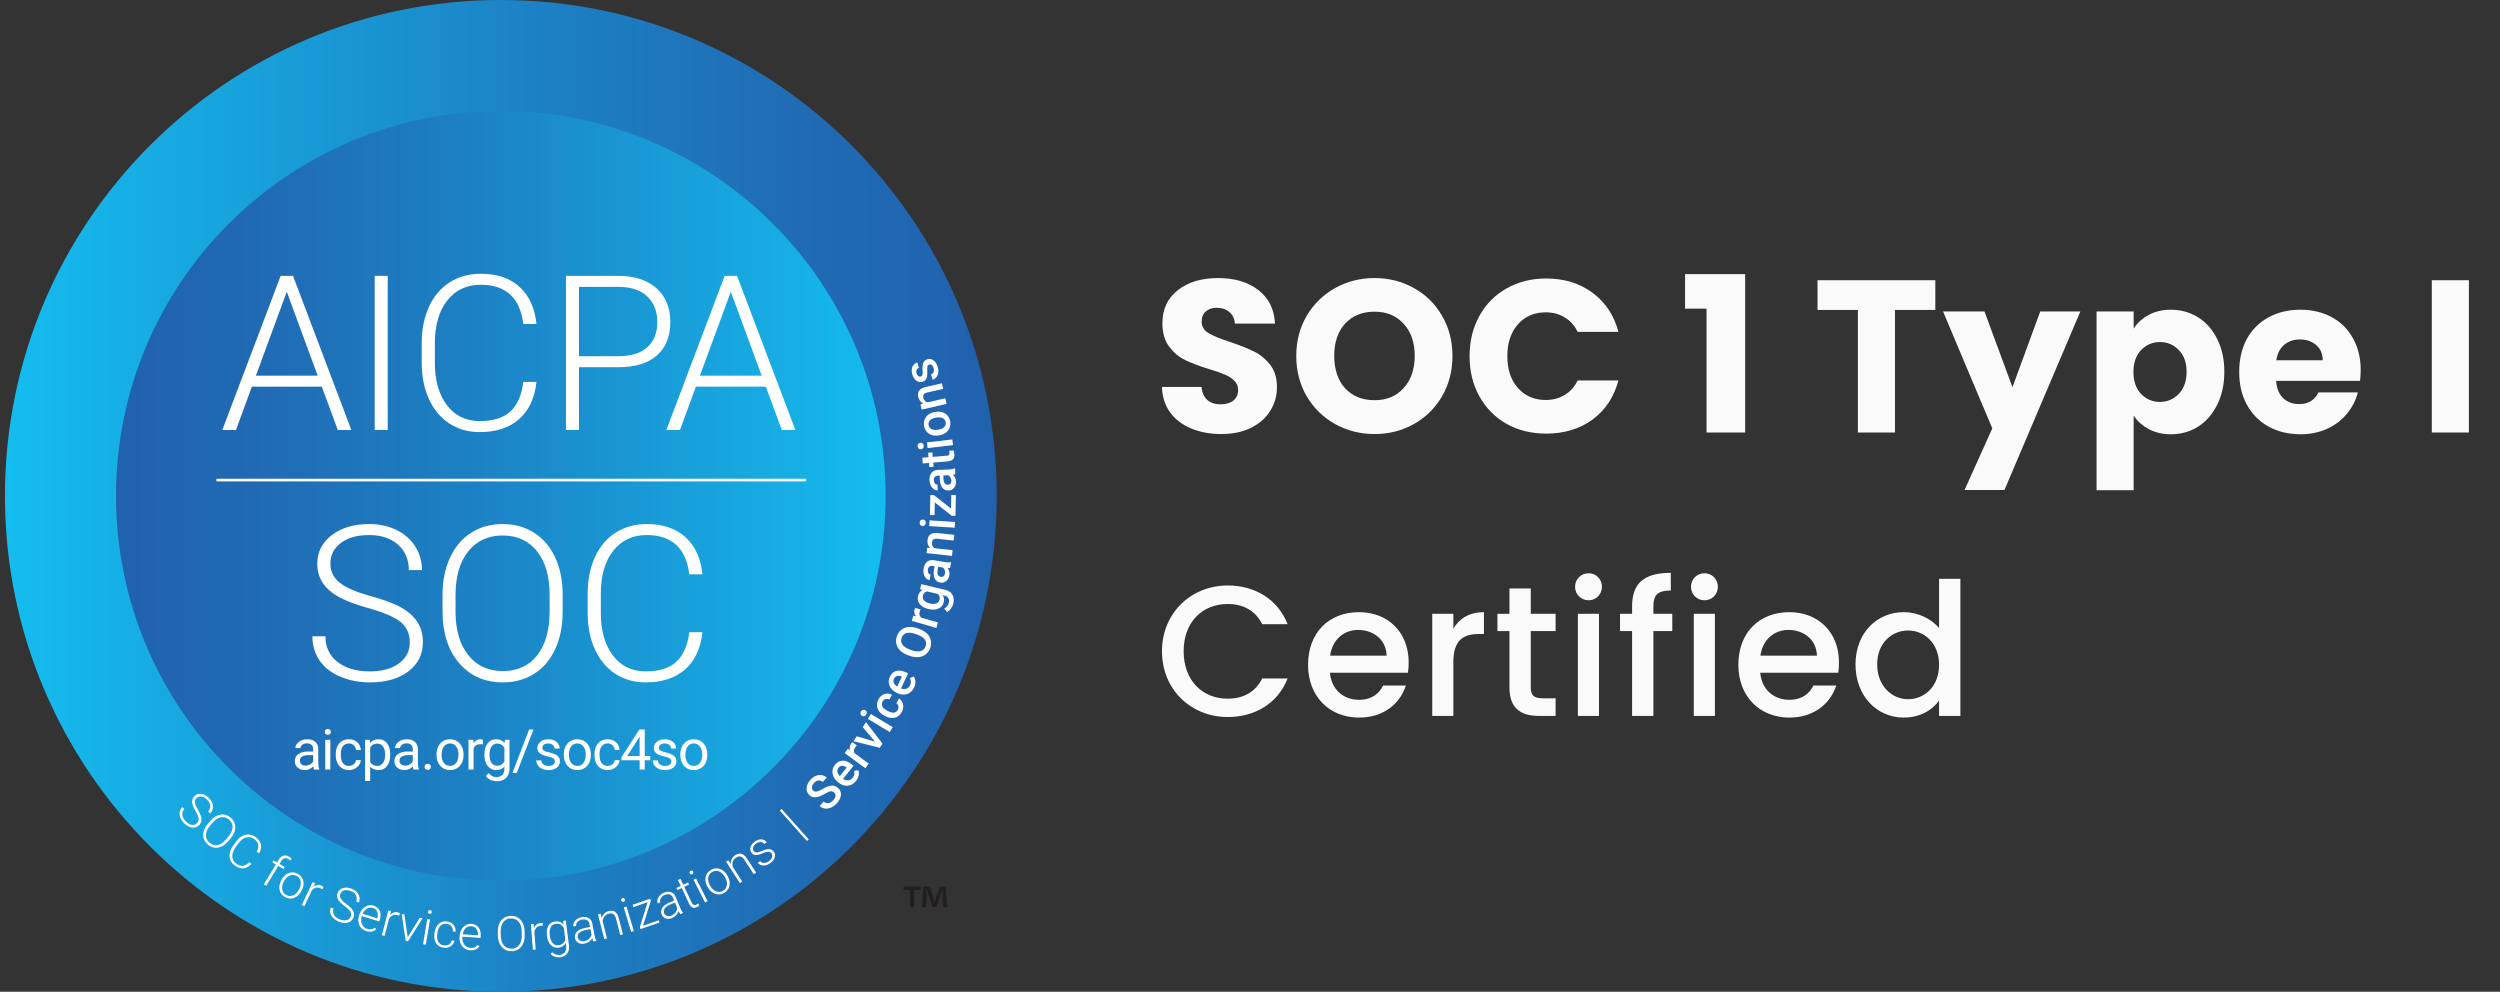 <svg width="242" height="96" viewBox="0 0 242 96" fill="none" xmlns="http://www.w3.org/2000/svg">
<rect x="0" y="0" width="242" height="96" fill="#333333" stroke="none"/>
<path d="M48.478 96C74.988 96 96.478 74.51 96.478 48C96.478 21.49 74.988 0 48.478 0C21.969 0 0.479 21.49 0.479 48C0.479 74.51 21.969 96 48.478 96Z" fill="url(#paint0_linear_347_4672)"/>
<path d="M48.479 85.248C69.051 85.248 85.727 68.572 85.727 48C85.727 27.428 69.051 10.752 48.479 10.752C27.908 10.752 11.231 27.428 11.231 48C11.231 68.572 27.908 85.248 48.479 85.248Z" fill="url(#paint1_linear_347_4672)"/>
<path d="M19.065 79.685C19.193 79.552 19.248 79.402 19.23 79.235C19.212 79.068 19.113 78.83 18.933 78.52C18.752 78.211 18.645 77.96 18.611 77.768C18.561 77.495 18.628 77.264 18.81 77.076C18.987 76.893 19.206 76.817 19.468 76.849C19.729 76.88 19.977 77.009 20.211 77.236C20.37 77.39 20.483 77.558 20.548 77.741C20.614 77.924 20.629 78.103 20.592 78.28C20.555 78.456 20.471 78.612 20.34 78.746L20.137 78.549C20.295 78.385 20.367 78.2 20.352 77.992C20.336 77.785 20.234 77.59 20.046 77.407C19.863 77.23 19.678 77.13 19.49 77.106C19.303 77.083 19.145 77.137 19.018 77.269C18.9 77.391 18.853 77.537 18.876 77.708C18.899 77.879 18.989 78.098 19.147 78.365C19.305 78.631 19.408 78.85 19.458 79.02C19.507 79.19 19.518 79.346 19.489 79.487C19.46 79.629 19.387 79.76 19.272 79.879C19.089 80.067 18.868 80.145 18.607 80.113C18.346 80.081 18.093 79.946 17.846 79.707C17.677 79.544 17.552 79.364 17.47 79.168C17.387 78.971 17.362 78.783 17.394 78.604C17.427 78.425 17.511 78.266 17.646 78.126L17.848 78.322C17.685 78.49 17.619 78.684 17.651 78.904C17.682 79.123 17.802 79.334 18.012 79.537C18.198 79.717 18.387 79.821 18.579 79.848C18.771 79.875 18.933 79.821 19.065 79.685Z" fill="white"/>
<path d="M22.099 81.424C21.901 81.659 21.688 81.831 21.457 81.94C21.227 82.049 20.997 82.088 20.766 82.057C20.535 82.026 20.321 81.928 20.123 81.762C19.826 81.512 19.675 81.203 19.671 80.837C19.667 80.469 19.817 80.105 20.121 79.743L20.342 79.481C20.537 79.249 20.751 79.078 20.984 78.968C21.216 78.858 21.449 78.818 21.68 78.848C21.912 78.879 22.125 78.976 22.321 79.141C22.517 79.306 22.651 79.499 22.721 79.719C22.791 79.94 22.795 80.171 22.732 80.412C22.668 80.653 22.542 80.889 22.355 81.12L22.099 81.424ZM22.116 80.967C22.374 80.66 22.506 80.361 22.514 80.07C22.521 79.78 22.404 79.533 22.162 79.33C21.926 79.131 21.663 79.059 21.376 79.116C21.089 79.172 20.814 79.356 20.551 79.669L20.327 79.935C20.073 80.237 19.942 80.536 19.933 80.83C19.925 81.124 20.041 81.373 20.281 81.575C20.525 81.78 20.788 81.853 21.071 81.793C21.355 81.733 21.627 81.548 21.889 81.236L22.116 80.967Z" fill="white"/>
<path d="M24.348 83.622C24.112 83.884 23.853 84.028 23.572 84.055C23.291 84.081 23.007 83.99 22.72 83.783C22.52 83.639 22.379 83.461 22.297 83.25C22.216 83.039 22.199 82.811 22.248 82.567C22.296 82.322 22.405 82.082 22.574 81.845L22.827 81.495C23.001 81.255 23.196 81.073 23.414 80.948C23.632 80.823 23.856 80.768 24.086 80.781C24.317 80.794 24.534 80.874 24.739 81.022C25.029 81.231 25.201 81.474 25.256 81.751C25.311 82.027 25.252 82.313 25.08 82.608L24.851 82.442C25.125 81.943 25.041 81.534 24.6 81.215C24.355 81.039 24.095 80.989 23.817 81.067C23.54 81.146 23.284 81.346 23.051 81.669L22.813 81.999C22.588 82.311 22.479 82.61 22.486 82.898C22.494 83.186 22.618 83.417 22.859 83.591C23.098 83.763 23.319 83.836 23.523 83.809C23.726 83.782 23.925 83.664 24.118 83.456L24.348 83.622Z" fill="white"/>
<path d="M25.537 85.602L26.701 83.677L26.351 83.465L26.467 83.273L26.817 83.485L26.972 83.229C27.103 83.012 27.259 82.879 27.439 82.83C27.619 82.78 27.808 82.815 28.005 82.934C28.094 82.988 28.17 83.049 28.234 83.118L28.099 83.301C28.043 83.246 27.977 83.195 27.9 83.148C27.77 83.07 27.646 83.05 27.525 83.087C27.405 83.124 27.3 83.216 27.211 83.364L27.052 83.627L27.557 83.932L27.441 84.124L26.936 83.819L25.772 85.744L25.537 85.602Z" fill="white"/>
<path d="M27.257 85.155C27.369 84.946 27.512 84.779 27.683 84.655C27.855 84.531 28.04 84.462 28.238 84.449C28.437 84.436 28.63 84.48 28.818 84.581C29.108 84.737 29.288 84.965 29.358 85.265C29.429 85.565 29.373 85.883 29.193 86.219L29.166 86.269C29.052 86.48 28.909 86.647 28.738 86.772C28.566 86.897 28.381 86.965 28.185 86.977C27.988 86.989 27.795 86.944 27.605 86.841C27.317 86.686 27.137 86.458 27.066 86.158C26.995 85.857 27.05 85.539 27.231 85.204L27.257 85.155ZM27.463 85.352C27.322 85.612 27.275 85.862 27.32 86.102C27.364 86.342 27.496 86.52 27.715 86.638C27.932 86.755 28.154 86.767 28.378 86.672C28.603 86.578 28.789 86.394 28.937 86.12L28.962 86.074C29.052 85.907 29.103 85.738 29.115 85.567C29.128 85.395 29.099 85.242 29.029 85.106C28.958 84.97 28.851 84.863 28.707 84.786C28.493 84.67 28.272 84.66 28.046 84.756C27.82 84.851 27.633 85.035 27.486 85.307L27.463 85.352Z" fill="white"/>
<path d="M31.203 86.081C31.155 86.046 31.101 86.015 31.042 85.987C30.888 85.914 30.737 85.895 30.589 85.93C30.442 85.966 30.306 86.054 30.183 86.197L29.454 87.731L29.208 87.614L30.27 85.379L30.512 85.494L30.347 85.852C30.604 85.649 30.876 85.617 31.165 85.754C31.234 85.787 31.284 85.822 31.316 85.859L31.203 86.081Z" fill="white"/>
<path d="M33.942 88.728C34.008 88.555 33.999 88.396 33.916 88.249C33.834 88.103 33.648 87.923 33.361 87.71C33.074 87.496 32.876 87.308 32.769 87.145C32.615 86.913 32.586 86.675 32.679 86.43C32.77 86.192 32.941 86.036 33.194 85.962C33.447 85.888 33.725 85.909 34.03 86.025C34.237 86.104 34.406 86.215 34.539 86.356C34.672 86.498 34.756 86.658 34.791 86.834C34.826 87.011 34.811 87.187 34.744 87.362L34.479 87.261C34.56 87.048 34.553 86.85 34.457 86.665C34.361 86.48 34.19 86.341 33.945 86.248C33.708 86.157 33.498 86.138 33.316 86.19C33.135 86.243 33.011 86.355 32.946 86.526C32.886 86.684 32.9 86.838 32.989 86.986C33.077 87.134 33.246 87.299 33.497 87.482C33.747 87.665 33.928 87.825 34.041 87.961C34.153 88.098 34.224 88.237 34.253 88.379C34.282 88.52 34.268 88.669 34.208 88.824C34.115 89.069 33.942 89.228 33.69 89.302C33.438 89.375 33.151 89.351 32.831 89.229C32.611 89.145 32.425 89.029 32.272 88.881C32.119 88.733 32.022 88.57 31.981 88.393C31.94 88.216 31.954 88.037 32.024 87.854L32.286 87.954C32.203 88.174 32.219 88.378 32.334 88.567C32.45 88.756 32.643 88.903 32.915 89.007C33.157 89.099 33.372 89.12 33.56 89.069C33.747 89.018 33.874 88.904 33.942 88.728Z" fill="white"/>
<path d="M35.452 90.131C35.251 90.068 35.085 89.962 34.953 89.813C34.822 89.663 34.739 89.486 34.703 89.281C34.668 89.076 34.685 88.864 34.753 88.644L34.783 88.55C34.853 88.323 34.961 88.133 35.106 87.978C35.25 87.823 35.417 87.719 35.607 87.664C35.797 87.609 35.983 87.609 36.167 87.667C36.453 87.756 36.65 87.925 36.757 88.173C36.864 88.421 36.865 88.714 36.76 89.053L36.714 89.2L35.029 88.675L35.013 88.725C34.93 88.993 34.937 89.24 35.035 89.466C35.133 89.692 35.298 89.841 35.531 89.914C35.671 89.957 35.802 89.97 35.925 89.953C36.048 89.935 36.17 89.884 36.293 89.799L36.418 89.974C36.139 90.192 35.817 90.245 35.452 90.131ZM36.097 87.889C35.901 87.828 35.713 87.849 35.533 87.951C35.354 88.053 35.212 88.221 35.107 88.455L36.524 88.896L36.532 88.868C36.596 88.638 36.589 88.434 36.511 88.253C36.433 88.072 36.295 87.951 36.097 87.889Z" fill="white"/>
<path d="M38.635 88.641C38.582 88.616 38.524 88.596 38.46 88.579C38.295 88.536 38.143 88.546 38.005 88.609C37.867 88.671 37.75 88.784 37.656 88.947L37.229 90.591L36.966 90.523L37.587 88.128L37.846 88.195L37.752 88.577C37.966 88.33 38.227 88.247 38.537 88.328C38.611 88.347 38.667 88.371 38.705 88.402L38.635 88.641Z" fill="white"/>
<path d="M39.461 90.732L40.628 88.835L40.904 88.892L39.491 91.124L39.274 91.078L38.874 88.466L39.149 88.524L39.461 90.732Z" fill="white"/>
<path d="M41.218 91.446L40.947 91.4L41.36 88.961L41.63 89.006L41.218 91.446ZM41.432 88.248C41.44 88.197 41.464 88.157 41.503 88.128C41.542 88.098 41.59 88.088 41.647 88.098C41.704 88.108 41.747 88.133 41.775 88.174C41.803 88.214 41.812 88.26 41.804 88.311C41.795 88.362 41.771 88.401 41.731 88.43C41.692 88.459 41.643 88.468 41.586 88.459C41.529 88.449 41.487 88.424 41.46 88.384C41.432 88.344 41.423 88.299 41.432 88.248Z" fill="white"/>
<path d="M42.974 91.514C43.163 91.538 43.328 91.505 43.469 91.415C43.611 91.324 43.697 91.195 43.729 91.027L43.99 91.06C43.964 91.209 43.899 91.339 43.798 91.451C43.696 91.564 43.569 91.646 43.417 91.697C43.266 91.749 43.108 91.764 42.945 91.743C42.623 91.703 42.382 91.558 42.222 91.311C42.062 91.063 42.006 90.75 42.054 90.372L42.064 90.29C42.095 90.048 42.164 89.84 42.272 89.665C42.381 89.489 42.52 89.361 42.691 89.28C42.862 89.198 43.053 89.171 43.265 89.198C43.534 89.232 43.746 89.34 43.9 89.523C44.055 89.705 44.121 89.928 44.1 90.191L43.839 90.158C43.852 89.965 43.802 89.801 43.691 89.667C43.579 89.533 43.428 89.454 43.236 89.429C42.991 89.398 42.789 89.463 42.632 89.622C42.474 89.782 42.375 90.022 42.334 90.341L42.324 90.42C42.285 90.733 42.321 90.986 42.434 91.179C42.547 91.371 42.727 91.483 42.974 91.514Z" fill="white"/>
<path d="M45.508 91.988C45.298 91.974 45.112 91.909 44.95 91.794C44.787 91.679 44.665 91.526 44.584 91.335C44.502 91.143 44.469 90.933 44.485 90.703L44.492 90.605C44.508 90.368 44.569 90.157 44.674 89.974C44.779 89.79 44.918 89.649 45.09 89.552C45.261 89.454 45.443 89.412 45.635 89.425C45.934 89.446 46.165 89.565 46.326 89.781C46.488 89.998 46.556 90.284 46.532 90.638L46.521 90.791L44.76 90.669L44.757 90.722C44.737 91.002 44.802 91.24 44.949 91.438C45.097 91.635 45.292 91.742 45.535 91.759C45.681 91.769 45.812 91.751 45.928 91.706C46.043 91.66 46.151 91.582 46.25 91.471L46.412 91.613C46.191 91.889 45.89 92.015 45.508 91.988ZM45.618 89.658C45.413 89.644 45.235 89.707 45.084 89.848C44.933 89.989 44.833 90.186 44.786 90.437L46.266 90.54L46.268 90.51C46.277 90.272 46.222 90.074 46.105 89.916C45.987 89.758 45.825 89.673 45.618 89.658Z" fill="white"/>
<path d="M50.788 90.516C50.795 90.822 50.748 91.092 50.648 91.326C50.548 91.56 50.401 91.742 50.207 91.872C50.013 92.001 49.787 92.069 49.53 92.075C49.141 92.084 48.824 91.952 48.578 91.68C48.333 91.407 48.204 91.035 48.193 90.562L48.185 90.219C48.178 89.916 48.226 89.646 48.328 89.41C48.43 89.174 48.577 88.99 48.771 88.86C48.965 88.73 49.19 88.661 49.446 88.655C49.702 88.649 49.929 88.706 50.128 88.825C50.326 88.944 50.482 89.115 50.594 89.338C50.706 89.561 50.767 89.821 50.779 90.118L50.788 90.516ZM50.498 90.161C50.489 89.76 50.391 89.448 50.204 89.225C50.018 89.003 49.767 88.895 49.451 88.902C49.142 88.909 48.898 89.029 48.72 89.261C48.541 89.493 48.457 89.814 48.467 90.222L48.475 90.57C48.484 90.964 48.583 91.275 48.771 91.501C48.959 91.728 49.21 91.838 49.524 91.83C49.843 91.823 50.089 91.703 50.261 91.471C50.434 91.239 50.516 90.92 50.507 90.513L50.498 90.161Z" fill="white"/>
<path d="M52.547 89.611C52.488 89.605 52.426 89.605 52.361 89.61C52.191 89.623 52.05 89.682 51.94 89.787C51.83 89.891 51.757 90.035 51.721 90.22L51.856 91.914L51.585 91.935L51.389 89.469L51.655 89.448L51.691 89.84C51.812 89.536 52.032 89.372 52.352 89.347C52.427 89.341 52.488 89.346 52.534 89.362L52.547 89.611Z" fill="white"/>
<path d="M52.943 90.564C52.894 90.18 52.94 89.865 53.081 89.619C53.222 89.372 53.439 89.23 53.73 89.193C54.065 89.15 54.336 89.25 54.544 89.494L54.512 89.139L54.766 89.106L55.075 91.51C55.115 91.826 55.059 92.087 54.906 92.294C54.753 92.502 54.525 92.625 54.223 92.664C54.052 92.686 53.884 92.668 53.719 92.612C53.554 92.555 53.419 92.469 53.314 92.354L53.445 92.171C53.667 92.382 53.91 92.471 54.175 92.437C54.402 92.408 54.57 92.318 54.68 92.168C54.79 92.018 54.832 91.824 54.806 91.586L54.766 91.277C54.623 91.542 54.385 91.695 54.053 91.738C53.769 91.775 53.526 91.69 53.324 91.486C53.123 91.281 52.997 90.986 52.948 90.601L52.943 90.564ZM53.224 90.577C53.264 90.89 53.358 91.128 53.507 91.293C53.656 91.457 53.844 91.525 54.072 91.496C54.407 91.453 54.624 91.273 54.725 90.955L54.578 89.815C54.494 89.666 54.387 89.558 54.257 89.49C54.127 89.424 53.978 89.401 53.811 89.422C53.582 89.452 53.416 89.564 53.312 89.76C53.208 89.955 53.179 90.227 53.224 90.577Z" fill="white"/>
<path d="M57.443 91.133C57.401 91.062 57.362 90.953 57.326 90.804C57.255 90.945 57.153 91.063 57.02 91.157C56.887 91.251 56.738 91.314 56.575 91.346C56.342 91.39 56.14 91.361 55.971 91.258C55.801 91.156 55.698 91.005 55.66 90.806C55.614 90.569 55.677 90.363 55.848 90.188C56.018 90.013 56.28 89.891 56.632 89.824L57.119 89.731L57.066 89.455C57.033 89.281 56.953 89.155 56.827 89.076C56.701 88.996 56.536 88.977 56.331 89.016C56.143 89.052 55.998 89.129 55.893 89.248C55.788 89.368 55.749 89.495 55.775 89.629L55.505 89.678C55.468 89.485 55.526 89.301 55.679 89.125C55.831 88.949 56.039 88.836 56.3 88.786C56.572 88.734 56.798 88.761 56.981 88.867C57.163 88.973 57.279 89.146 57.33 89.388L57.55 90.538C57.595 90.773 57.653 90.944 57.725 91.052L57.73 91.079L57.443 91.133ZM56.561 91.102C56.741 91.067 56.893 90.993 57.018 90.879C57.143 90.765 57.224 90.63 57.26 90.472L57.158 89.938L56.678 90.029C56.41 90.084 56.21 90.173 56.077 90.297C55.944 90.421 55.893 90.566 55.925 90.732C55.951 90.868 56.023 90.972 56.141 91.042C56.26 91.113 56.4 91.132 56.561 91.102Z" fill="white"/>
<path d="M58.133 88.446L58.247 88.853C58.299 88.683 58.383 88.541 58.497 88.43C58.612 88.318 58.751 88.241 58.913 88.2C59.17 88.134 59.38 88.158 59.542 88.27C59.705 88.383 59.824 88.584 59.899 88.873L60.3 90.446L60.036 90.513L59.635 88.938C59.579 88.725 59.493 88.577 59.376 88.494C59.26 88.412 59.104 88.396 58.908 88.447C58.744 88.488 58.612 88.577 58.511 88.712C58.411 88.846 58.353 89.009 58.337 89.198L58.756 90.84L58.492 90.907L57.881 88.51L58.133 88.446Z" fill="white"/>
<path d="M60.128 87.168C60.113 87.119 60.117 87.073 60.139 87.029C60.16 86.985 60.199 86.955 60.255 86.938C60.31 86.921 60.359 86.925 60.402 86.949C60.446 86.973 60.474 87.01 60.489 87.059C60.504 87.109 60.5 87.155 60.478 87.198C60.455 87.242 60.416 87.272 60.36 87.288C60.305 87.305 60.256 87.302 60.214 87.278C60.172 87.254 60.143 87.218 60.128 87.168ZM61.358 90.128L61.096 90.207L60.381 87.839L60.643 87.759L61.358 90.128Z" fill="white"/>
<path d="M62.247 89.607L63.766 89.081L63.841 89.3L62.002 89.936L61.937 89.746L62.688 87.332L61.314 87.808L61.236 87.583L62.937 86.995L63.004 87.189L62.247 89.607Z" fill="white"/>
<path d="M65.857 88.486C65.802 88.424 65.742 88.325 65.677 88.186C65.635 88.339 65.559 88.474 65.447 88.594C65.336 88.713 65.203 88.804 65.05 88.868C64.83 88.958 64.627 88.97 64.44 88.903C64.254 88.837 64.122 88.71 64.044 88.522C63.953 88.3 63.973 88.085 64.105 87.879C64.237 87.674 64.468 87.502 64.799 87.366L65.258 87.177L65.151 86.917C65.084 86.753 64.981 86.645 64.841 86.593C64.702 86.541 64.535 86.555 64.342 86.634C64.166 86.707 64.039 86.812 63.96 86.95C63.882 87.088 63.869 87.22 63.921 87.347L63.666 87.449C63.592 87.267 63.611 87.075 63.726 86.872C63.84 86.669 64.02 86.517 64.267 86.415C64.522 86.31 64.75 86.291 64.949 86.358C65.149 86.425 65.298 86.572 65.397 86.798L65.843 87.881C65.934 88.102 66.025 88.258 66.117 88.349L66.127 88.374L65.857 88.486ZM64.987 88.631C65.156 88.562 65.29 88.458 65.39 88.322C65.49 88.185 65.541 88.036 65.546 87.874L65.338 87.371L64.886 87.558C64.635 87.664 64.457 87.792 64.351 87.94C64.246 88.088 64.225 88.24 64.29 88.397C64.342 88.525 64.434 88.612 64.564 88.657C64.694 88.703 64.835 88.694 64.987 88.631Z" fill="white"/>
<path d="M65.873 85.066L66.142 85.64L66.606 85.422L66.701 85.625L66.237 85.843L66.938 87.337C66.996 87.461 67.062 87.543 67.135 87.583C67.209 87.623 67.298 87.618 67.403 87.569C67.444 87.549 67.508 87.511 67.594 87.454L67.699 87.65C67.645 87.704 67.562 87.757 67.45 87.809C67.28 87.889 67.134 87.897 67.01 87.835C66.887 87.773 66.78 87.645 66.69 87.454L65.989 85.959L65.576 86.152L65.481 85.95L65.893 85.756L65.624 85.183L65.873 85.066Z" fill="white"/>
<path d="M66.766 84.542C66.743 84.496 66.738 84.45 66.752 84.403C66.766 84.356 66.798 84.32 66.85 84.293C66.902 84.267 66.951 84.262 66.998 84.278C67.044 84.294 67.079 84.326 67.103 84.372C67.126 84.418 67.13 84.464 67.115 84.51C67.1 84.557 67.067 84.593 67.016 84.62C66.964 84.646 66.915 84.651 66.87 84.635C66.824 84.619 66.789 84.588 66.766 84.542ZM68.496 87.24L68.251 87.364L67.132 85.158L67.377 85.034L68.496 87.24Z" fill="white"/>
<path d="M68.478 85.829C68.361 85.621 68.296 85.412 68.283 85.201C68.269 84.99 68.31 84.797 68.405 84.622C68.5 84.447 68.64 84.307 68.826 84.202C69.113 84.04 69.402 84.01 69.693 84.111C69.984 84.212 70.224 84.428 70.411 84.76L70.439 84.81C70.556 85.019 70.622 85.229 70.635 85.441C70.649 85.653 70.608 85.845 70.513 86.018C70.418 86.19 70.277 86.329 70.09 86.435C69.804 86.596 69.515 86.626 69.223 86.525C68.931 86.425 68.692 86.209 68.505 85.877L68.478 85.829ZM68.754 85.76C68.899 86.017 69.085 86.191 69.311 86.281C69.538 86.371 69.76 86.356 69.976 86.234C70.191 86.112 70.319 85.931 70.359 85.691C70.4 85.45 70.344 85.195 70.191 84.924L70.165 84.878C70.072 84.713 69.957 84.58 69.819 84.478C69.68 84.375 69.535 84.317 69.382 84.304C69.23 84.292 69.083 84.325 68.941 84.405C68.728 84.525 68.602 84.706 68.561 84.948C68.521 85.19 68.577 85.446 68.729 85.716L68.754 85.76Z" fill="white"/>
<path d="M70.498 83.269L70.736 83.62C70.731 83.441 70.765 83.281 70.838 83.138C70.911 82.995 71.017 82.878 71.158 82.787C71.38 82.643 71.587 82.598 71.777 82.653C71.967 82.708 72.144 82.86 72.308 83.11L73.191 84.472L72.962 84.62L72.078 83.256C71.956 83.072 71.828 82.959 71.691 82.918C71.555 82.878 71.402 82.912 71.232 83.023C71.09 83.115 70.993 83.241 70.941 83.4C70.889 83.56 70.886 83.733 70.932 83.918L71.853 85.339L71.625 85.487L70.279 83.411L70.498 83.269Z" fill="white"/>
<path d="M74.69 82.615C74.61 82.506 74.501 82.45 74.365 82.449C74.228 82.447 74.058 82.492 73.853 82.585C73.649 82.677 73.48 82.735 73.347 82.758C73.213 82.782 73.097 82.776 72.999 82.74C72.9 82.705 72.814 82.638 72.741 82.538C72.625 82.381 72.595 82.203 72.651 82.004C72.707 81.805 72.838 81.63 73.043 81.479C73.265 81.316 73.484 81.239 73.7 81.25C73.915 81.261 74.087 81.355 74.218 81.532L73.996 81.695C73.911 81.578 73.791 81.517 73.636 81.511C73.481 81.506 73.33 81.558 73.181 81.667C73.036 81.773 72.944 81.891 72.903 82.02C72.863 82.149 72.881 82.265 72.956 82.368C73.029 82.468 73.123 82.518 73.236 82.519C73.349 82.52 73.519 82.472 73.746 82.375C73.973 82.279 74.153 82.221 74.288 82.201C74.422 82.182 74.539 82.192 74.639 82.23C74.739 82.268 74.827 82.338 74.903 82.442C75.027 82.61 75.058 82.794 74.996 82.995C74.934 83.195 74.794 83.376 74.576 83.536C74.344 83.707 74.114 83.789 73.887 83.783C73.66 83.777 73.483 83.688 73.357 83.516L73.578 83.353C73.681 83.476 73.81 83.536 73.963 83.534C74.115 83.533 74.274 83.471 74.439 83.35C74.592 83.238 74.691 83.113 74.737 82.975C74.781 82.838 74.766 82.718 74.69 82.615Z" fill="white"/>
<path d="M78.286 81.257L78.113 81.41L75.486 78.465L75.659 78.311L78.286 81.257Z" fill="white"/>
<path d="M80.741 76.713C80.633 76.614 80.515 76.576 80.387 76.598C80.259 76.62 80.075 76.703 79.834 76.845C79.593 76.988 79.382 77.085 79.202 77.134C78.857 77.229 78.571 77.172 78.346 76.965C78.148 76.784 78.059 76.554 78.079 76.275C78.099 75.996 78.227 75.729 78.463 75.472C78.62 75.301 78.791 75.178 78.977 75.102C79.162 75.026 79.348 75.003 79.534 75.034C79.721 75.064 79.885 75.144 80.026 75.274L79.636 75.698C79.508 75.581 79.371 75.529 79.225 75.543C79.079 75.556 78.937 75.638 78.8 75.787C78.672 75.927 78.603 76.062 78.592 76.193C78.581 76.325 78.628 76.44 78.735 76.538C78.825 76.62 78.938 76.647 79.074 76.62C79.21 76.592 79.395 76.508 79.627 76.37C79.859 76.231 80.064 76.137 80.243 76.088C80.421 76.038 80.582 76.03 80.725 76.062C80.869 76.094 81.003 76.168 81.129 76.284C81.333 76.471 81.424 76.699 81.401 76.966C81.377 77.234 81.243 77.502 80.996 77.77C80.833 77.948 80.651 78.081 80.448 78.169C80.246 78.257 80.049 78.29 79.858 78.266C79.666 78.242 79.494 78.16 79.34 78.019L79.731 77.593C79.871 77.72 80.021 77.773 80.181 77.751C80.342 77.73 80.502 77.632 80.66 77.461C80.796 77.313 80.868 77.174 80.876 77.044C80.885 76.914 80.84 76.804 80.741 76.713Z" fill="white"/>
<path d="M82.859 75.6C82.638 75.874 82.372 76.026 82.062 76.056C81.752 76.087 81.454 75.987 81.167 75.755L81.113 75.712C80.921 75.556 80.779 75.381 80.688 75.184C80.597 74.988 80.564 74.789 80.588 74.587C80.612 74.385 80.69 74.202 80.823 74.037C81.035 73.775 81.282 73.64 81.565 73.632C81.848 73.624 82.142 73.744 82.448 73.991L82.622 74.132L81.606 75.389C81.775 75.505 81.944 75.553 82.112 75.535C82.279 75.517 82.42 75.437 82.534 75.296C82.694 75.098 82.744 74.872 82.685 74.618L83.096 74.565C83.148 74.735 83.154 74.91 83.114 75.09C83.073 75.27 82.988 75.44 82.859 75.6ZM81.169 74.319C81.073 74.437 81.037 74.567 81.061 74.707C81.085 74.847 81.163 74.987 81.295 75.126L81.96 74.303L81.928 74.277C81.776 74.17 81.636 74.12 81.507 74.128C81.378 74.135 81.266 74.199 81.169 74.319Z" fill="white"/>
<path d="M82.942 72.154C82.889 72.206 82.839 72.263 82.793 72.326C82.643 72.532 82.621 72.728 82.727 72.914L84.094 73.912L83.766 74.36L81.768 72.903L82.08 72.474L82.312 72.626C82.217 72.391 82.24 72.177 82.38 71.985C82.427 71.921 82.474 71.874 82.522 71.845L82.942 72.154Z" fill="white"/>
<path d="M84.703 71.797L83.513 70.386L83.828 69.907L85.423 71.983L85.158 72.386L82.616 71.748L82.933 71.267L84.703 71.797Z" fill="white"/>
<path d="M83.437 69.288C83.364 69.244 83.317 69.184 83.297 69.109C83.276 69.034 83.292 68.953 83.344 68.867C83.395 68.78 83.46 68.728 83.536 68.71C83.613 68.692 83.688 68.705 83.761 68.749C83.833 68.792 83.879 68.851 83.898 68.927C83.918 69.003 83.901 69.084 83.85 69.17C83.798 69.256 83.734 69.308 83.659 69.326C83.583 69.344 83.509 69.331 83.437 69.288ZM86.413 70.385L86.128 70.862L84.006 69.589L84.292 69.113L86.413 70.385Z" fill="white"/>
<path d="M86.905 68.707C86.971 68.585 86.99 68.465 86.963 68.346C86.935 68.227 86.871 68.136 86.769 68.074L87.019 67.614C87.151 67.693 87.255 67.804 87.329 67.946C87.404 68.089 87.438 68.246 87.433 68.419C87.428 68.591 87.383 68.756 87.298 68.913C87.133 69.217 86.904 69.405 86.61 69.476C86.317 69.547 85.996 69.489 85.649 69.301L85.599 69.273C85.268 69.094 85.051 68.862 84.948 68.577C84.845 68.292 84.876 67.997 85.042 67.692C85.182 67.433 85.372 67.263 85.611 67.182C85.85 67.101 86.094 67.123 86.344 67.248L86.094 67.708C85.966 67.646 85.841 67.633 85.717 67.669C85.594 67.705 85.499 67.785 85.432 67.908C85.346 68.066 85.337 68.219 85.405 68.367C85.473 68.515 85.623 68.653 85.856 68.781L85.934 68.823C86.17 68.951 86.369 69.004 86.531 68.982C86.693 68.959 86.818 68.868 86.905 68.707Z" fill="white"/>
<path d="M88.486 66.546C88.336 66.865 88.115 67.077 87.822 67.181C87.528 67.285 87.214 67.259 86.88 67.103L86.818 67.074C86.594 66.969 86.414 66.833 86.279 66.664C86.143 66.496 86.062 66.31 86.037 66.108C86.013 65.906 86.045 65.71 86.135 65.518C86.277 65.212 86.485 65.022 86.757 64.947C87.03 64.871 87.344 64.917 87.7 65.084L87.903 65.179L87.219 66.643C87.411 66.714 87.586 66.721 87.744 66.663C87.903 66.605 88.02 66.494 88.097 66.329C88.205 66.099 88.2 65.867 88.081 65.635L88.467 65.485C88.559 65.637 88.607 65.806 88.611 65.99C88.614 66.174 88.573 66.36 88.486 66.546ZM86.537 65.709C86.473 65.847 86.469 65.981 86.526 66.111C86.583 66.241 86.692 66.358 86.854 66.462L87.302 65.503L87.265 65.486C87.091 65.418 86.943 65.403 86.82 65.442C86.697 65.48 86.603 65.569 86.537 65.709Z" fill="white"/>
<path d="M88.977 60.88C89.284 60.989 89.535 61.138 89.729 61.326C89.924 61.515 90.048 61.73 90.102 61.971C90.157 62.213 90.138 62.463 90.047 62.72C89.957 62.974 89.815 63.179 89.62 63.334C89.425 63.489 89.194 63.58 88.925 63.607C88.657 63.634 88.372 63.595 88.071 63.49L87.895 63.427C87.589 63.319 87.338 63.169 87.142 62.978C86.946 62.786 86.821 62.57 86.767 62.328C86.713 62.087 86.731 61.838 86.821 61.582C86.912 61.326 87.053 61.121 87.246 60.967C87.439 60.813 87.67 60.723 87.939 60.697C88.208 60.671 88.495 60.711 88.802 60.819L88.977 60.88ZM88.619 61.368C88.272 61.244 87.982 61.216 87.75 61.282C87.518 61.347 87.359 61.501 87.274 61.742C87.191 61.978 87.217 62.195 87.355 62.393C87.493 62.592 87.73 62.752 88.066 62.874L88.247 62.939C88.592 63.061 88.883 63.088 89.118 63.02C89.354 62.953 89.514 62.8 89.599 62.561C89.684 62.319 89.658 62.101 89.52 61.906C89.382 61.711 89.137 61.551 88.783 61.426L88.619 61.368Z" fill="white"/>
<path d="M89.111 58.995C89.079 59.062 89.052 59.133 89.03 59.207C88.96 59.452 89.005 59.644 89.168 59.783L90.794 60.253L90.639 60.787L88.263 60.099L88.41 59.59L88.68 59.653C88.511 59.465 88.459 59.256 88.525 59.028C88.547 58.952 88.576 58.892 88.611 58.848L89.111 58.995Z" fill="white"/>
<path d="M89.866 58.951C89.492 58.863 89.214 58.705 89.032 58.476C88.85 58.248 88.794 57.988 88.862 57.697C88.927 57.423 89.073 57.23 89.302 57.117L89.065 57.036L89.179 56.548L91.514 57.098C91.83 57.172 92.056 57.329 92.192 57.569C92.329 57.808 92.358 58.095 92.279 58.429C92.238 58.605 92.16 58.769 92.047 58.92C91.934 59.072 91.808 59.177 91.669 59.236L91.404 58.904C91.64 58.784 91.787 58.603 91.844 58.359C91.887 58.18 91.871 58.027 91.799 57.9C91.726 57.773 91.595 57.688 91.407 57.644L91.244 57.605C91.381 57.802 91.419 58.03 91.358 58.29C91.292 58.572 91.125 58.776 90.859 58.902C90.593 59.028 90.262 59.044 89.866 58.951ZM90.04 58.423C90.281 58.48 90.483 58.476 90.645 58.41C90.807 58.344 90.909 58.223 90.95 58.048C91.001 57.83 90.946 57.646 90.784 57.497L89.724 57.247C89.518 57.307 89.389 57.446 89.337 57.664C89.295 57.842 89.333 57.997 89.451 58.129C89.569 58.26 89.765 58.359 90.04 58.423Z" fill="white"/>
<path d="M91.972 54.976C91.921 54.992 91.841 55 91.733 55C91.885 55.205 91.94 55.434 91.897 55.687C91.855 55.932 91.751 56.12 91.585 56.25C91.418 56.381 91.232 56.429 91.026 56.394C90.766 56.35 90.584 56.219 90.478 56.002C90.372 55.785 90.349 55.498 90.41 55.139L90.468 54.803L90.308 54.775C90.182 54.754 90.074 54.772 89.987 54.829C89.899 54.887 89.842 54.988 89.818 55.132C89.796 55.257 89.81 55.364 89.859 55.455C89.908 55.545 89.98 55.598 90.076 55.615L89.983 56.163C89.849 56.14 89.732 56.074 89.63 55.965C89.529 55.857 89.458 55.721 89.418 55.557C89.378 55.393 89.374 55.218 89.406 55.029C89.455 54.744 89.566 54.529 89.738 54.383C89.911 54.238 90.127 54.185 90.388 54.225L91.488 54.413C91.707 54.45 91.887 54.45 92.029 54.41L92.067 54.417L91.972 54.976ZM91.474 55.51C91.493 55.402 91.484 55.296 91.448 55.191C91.411 55.087 91.353 55.003 91.273 54.94L90.813 54.861L90.762 55.157C90.728 55.36 90.737 55.518 90.79 55.632C90.843 55.747 90.934 55.815 91.064 55.837C91.169 55.855 91.259 55.834 91.333 55.775C91.407 55.716 91.454 55.627 91.474 55.51Z" fill="white"/>
<path d="M89.749 53.022L90.035 53.037C89.835 52.831 89.75 52.581 89.782 52.285C89.838 51.773 90.159 51.544 90.747 51.598L92.372 51.774L92.312 52.326L90.719 52.154C90.563 52.137 90.444 52.158 90.361 52.218C90.279 52.277 90.229 52.383 90.213 52.536C90.189 52.759 90.272 52.936 90.462 53.067L92.212 53.256L92.152 53.809L89.692 53.543L89.749 53.022Z" fill="white"/>
<path d="M89.3 50.918C89.215 50.913 89.146 50.882 89.093 50.824C89.04 50.766 89.017 50.688 89.023 50.587C89.03 50.487 89.063 50.411 89.122 50.36C89.182 50.308 89.255 50.285 89.34 50.291C89.424 50.296 89.492 50.328 89.544 50.386C89.596 50.444 89.619 50.524 89.612 50.624C89.606 50.724 89.573 50.8 89.514 50.85C89.456 50.901 89.384 50.924 89.3 50.918ZM92.448 50.525L92.413 51.079L89.944 50.924L89.979 50.37L92.448 50.525Z" fill="white"/>
<path d="M92.058 49.232L92.086 47.915L92.53 47.924L92.487 49.931L92.124 49.924L90.489 48.634L90.463 49.866L90.015 49.857L90.055 47.92L90.407 47.928L92.058 49.232Z" fill="white"/>
<path d="M92.472 45.899C92.426 45.925 92.35 45.949 92.244 45.971C92.435 46.141 92.534 46.354 92.543 46.61C92.553 46.858 92.489 47.064 92.353 47.225C92.217 47.387 92.045 47.472 91.836 47.48C91.572 47.489 91.367 47.398 91.219 47.208C91.071 47.017 90.99 46.74 90.977 46.376L90.965 46.035L90.803 46.041C90.675 46.045 90.574 46.085 90.499 46.159C90.425 46.234 90.39 46.344 90.395 46.49C90.4 46.617 90.436 46.719 90.502 46.798C90.568 46.876 90.65 46.913 90.747 46.91L90.767 47.465C90.631 47.47 90.503 47.43 90.382 47.344C90.26 47.258 90.163 47.14 90.091 46.987C90.018 46.835 89.978 46.664 89.972 46.473C89.961 46.184 90.026 45.951 90.165 45.773C90.304 45.596 90.506 45.5 90.769 45.486L91.884 45.446C92.107 45.438 92.283 45.401 92.413 45.334L92.452 45.332L92.472 45.899ZM92.094 46.523C92.091 46.413 92.06 46.311 92.003 46.216C91.947 46.122 91.873 46.051 91.781 46.006L91.314 46.023L91.325 46.322C91.333 46.528 91.374 46.681 91.449 46.782C91.525 46.883 91.628 46.931 91.759 46.926C91.865 46.923 91.949 46.884 92.01 46.811C92.07 46.738 92.099 46.642 92.094 46.523Z" fill="white"/>
<path d="M89.28 44.31L89.88 44.259L89.843 43.824L90.253 43.79L90.29 44.225L91.666 44.109C91.76 44.101 91.826 44.077 91.865 44.036C91.904 43.995 91.919 43.927 91.911 43.831C91.906 43.767 91.893 43.704 91.872 43.64L92.3 43.603C92.346 43.727 92.374 43.847 92.383 43.964C92.419 44.389 92.202 44.621 91.733 44.661L90.336 44.779L90.37 45.184L89.96 45.219L89.926 44.813L89.327 44.864L89.28 44.31Z" fill="white"/>
<path d="M89.157 43.486C89.073 43.496 88.999 43.477 88.937 43.43C88.874 43.383 88.837 43.31 88.826 43.21C88.814 43.11 88.833 43.029 88.882 42.968C88.932 42.907 88.999 42.872 89.084 42.862C89.167 42.852 89.24 42.871 89.301 42.919C89.363 42.967 89.4 43.041 89.412 43.141C89.423 43.241 89.405 43.321 89.356 43.381C89.307 43.441 89.241 43.476 89.157 43.486ZM92.184 42.537L92.249 43.089L89.791 43.377L89.727 42.825L92.184 42.537Z" fill="white"/>
<path d="M90.877 42.148C90.638 42.188 90.415 42.176 90.207 42.113C90 42.049 89.831 41.94 89.699 41.786C89.568 41.631 89.484 41.443 89.448 41.22C89.393 40.891 89.456 40.606 89.634 40.366C89.812 40.126 90.076 39.968 90.423 39.894L90.552 39.871C90.792 39.831 91.015 39.842 91.219 39.904C91.424 39.965 91.593 40.073 91.725 40.229C91.857 40.384 91.941 40.574 91.978 40.8C92.035 41.144 91.966 41.439 91.77 41.683C91.575 41.928 91.286 42.081 90.904 42.144L90.877 42.148ZM90.834 41.593C91.085 41.551 91.274 41.467 91.399 41.34C91.524 41.213 91.571 41.057 91.541 40.872C91.51 40.687 91.414 40.554 91.253 40.475C91.092 40.396 90.872 40.379 90.594 40.425C90.347 40.465 90.16 40.55 90.033 40.68C89.906 40.81 89.858 40.966 89.888 41.148C89.917 41.327 90.011 41.457 90.171 41.539C90.33 41.621 90.552 41.639 90.834 41.593Z" fill="white"/>
<path d="M89.103 39.139L89.378 39.059C89.121 38.93 88.96 38.721 88.893 38.431C88.778 37.929 89.007 37.608 89.58 37.467L91.173 37.101L91.297 37.642L89.735 38.001C89.582 38.036 89.476 38.095 89.418 38.178C89.36 38.261 89.348 38.378 89.382 38.528C89.432 38.746 89.569 38.886 89.791 38.948L91.507 38.553L91.631 39.095L89.22 39.649L89.103 39.139Z" fill="white"/>
<path d="M89.958 35.289C89.862 35.317 89.802 35.378 89.775 35.471C89.748 35.564 89.743 35.706 89.758 35.899C89.773 36.091 89.769 36.257 89.747 36.395C89.696 36.699 89.549 36.887 89.305 36.959C89.1 37.02 88.904 36.984 88.715 36.852C88.527 36.719 88.394 36.52 88.316 36.254C88.232 35.971 88.235 35.721 88.324 35.505C88.413 35.288 88.569 35.148 88.793 35.082L88.95 35.615C88.847 35.645 88.773 35.708 88.728 35.804C88.682 35.9 88.678 36.011 88.715 36.137C88.749 36.254 88.804 36.341 88.88 36.399C88.956 36.457 89.039 36.473 89.13 36.446C89.212 36.422 89.265 36.369 89.29 36.287C89.316 36.205 89.32 36.052 89.305 35.83C89.289 35.607 89.296 35.427 89.324 35.289C89.353 35.151 89.403 35.04 89.476 34.956C89.548 34.872 89.647 34.811 89.775 34.774C89.988 34.711 90.187 34.748 90.371 34.886C90.556 35.024 90.69 35.237 90.775 35.523C90.832 35.718 90.848 35.901 90.822 36.074C90.797 36.247 90.735 36.394 90.638 36.515C90.539 36.636 90.42 36.717 90.278 36.759L90.126 36.241C90.249 36.197 90.332 36.121 90.374 36.013C90.416 35.905 90.416 35.779 90.373 35.634C90.332 35.494 90.274 35.395 90.199 35.337C90.124 35.28 90.044 35.264 89.958 35.289Z" fill="white"/>
<path d="M31.152 37.432H24.379L22.842 41.623H21.52L27.166 26.704H28.365L34.01 41.623H32.699L31.152 37.432ZM24.769 36.366H30.752L27.76 28.241L24.769 36.366Z" fill="white"/>
<path d="M37.531 41.623H36.27V26.704H37.531V41.623Z" fill="white"/>
<path d="M51.929 36.971C51.758 38.542 51.196 39.744 50.243 40.577C49.291 41.411 48.022 41.827 46.437 41.827C45.33 41.827 44.352 41.551 43.502 40.998C42.651 40.444 41.994 39.66 41.529 38.646C41.065 37.632 40.829 36.472 40.822 35.167V33.231C40.822 31.906 41.054 30.731 41.519 29.706C41.983 28.682 42.651 27.891 43.522 27.334C44.393 26.778 45.395 26.5 46.529 26.5C48.127 26.5 49.389 26.93 50.315 27.791C51.241 28.651 51.779 29.843 51.929 31.366H50.658C50.344 28.832 48.968 27.565 46.529 27.565C45.177 27.565 44.099 28.071 43.297 29.083C42.494 30.095 42.093 31.492 42.093 33.276V35.102C42.093 36.824 42.484 38.198 43.266 39.224C44.048 40.249 45.105 40.762 46.437 40.762C47.755 40.762 48.749 40.446 49.419 39.814C50.088 39.182 50.501 38.235 50.658 36.971H51.929Z" fill="white"/>
<path d="M56.044 35.547V41.623H54.783V26.705H59.865C61.416 26.705 62.64 27.101 63.538 27.893C64.436 28.686 64.886 29.775 64.886 31.162C64.886 32.562 64.454 33.643 63.59 34.404C62.725 35.166 61.474 35.547 59.834 35.547H56.044ZM56.044 34.481H59.865C61.088 34.481 62.02 34.191 62.662 33.609C63.304 33.028 63.626 32.217 63.626 31.177C63.626 30.144 63.306 29.322 62.667 28.709C62.029 28.097 61.122 27.784 59.947 27.77H56.044V34.481Z" fill="white"/>
<path d="M74.133 37.432H67.361L65.824 41.623H64.502L70.147 26.705H71.347L76.992 41.623H75.68L74.133 37.432ZM67.75 36.367H73.734L70.742 28.241L67.75 36.367Z" fill="white"/>
<path d="M39.666 62.183C39.666 61.357 39.375 60.703 38.794 60.221C38.214 59.74 37.152 59.282 35.608 58.848C34.064 58.415 32.937 57.942 32.227 57.429C31.216 56.705 30.71 55.756 30.71 54.581C30.71 53.44 31.18 52.513 32.119 51.799C33.058 51.085 34.259 50.728 35.721 50.728C36.711 50.728 37.597 50.92 38.38 51.302C39.162 51.685 39.768 52.218 40.198 52.901C40.629 53.584 40.844 54.345 40.844 55.185H39.573C39.573 54.165 39.225 53.344 38.528 52.724C37.831 52.104 36.896 51.794 35.721 51.794C34.58 51.794 33.672 52.049 32.995 52.559C32.319 53.068 31.981 53.734 31.981 54.555C31.981 55.314 32.285 55.933 32.893 56.412C33.501 56.891 34.474 57.313 35.813 57.68C37.152 58.045 38.166 58.425 38.856 58.818C39.546 59.21 40.065 59.68 40.413 60.226C40.762 60.773 40.936 61.419 40.936 62.163C40.936 63.338 40.466 64.28 39.527 64.991C38.588 65.701 37.35 66.056 35.813 66.056C34.761 66.056 33.796 65.868 32.919 65.493C32.041 65.117 31.375 64.591 30.921 63.915C30.466 63.239 30.239 62.464 30.239 61.589H31.5C31.5 62.641 31.892 63.471 32.678 64.079C33.463 64.687 34.508 64.991 35.813 64.991C36.974 64.991 37.907 64.735 38.61 64.222C39.313 63.71 39.666 63.03 39.666 62.183Z" fill="white"/>
<path d="M54.464 59.202C54.464 60.575 54.227 61.78 53.752 62.819C53.277 63.857 52.599 64.656 51.718 65.216C50.837 65.776 49.819 66.056 48.665 66.056C46.923 66.056 45.516 65.433 44.444 64.186C43.371 62.94 42.835 61.258 42.835 59.14V57.603C42.835 56.244 43.076 55.04 43.557 53.992C44.039 52.943 44.72 52.137 45.601 51.574C46.483 51.01 47.497 50.728 48.644 50.728C49.792 50.728 50.805 51.005 51.682 51.558C52.56 52.112 53.238 52.894 53.716 53.905C54.194 54.916 54.444 56.087 54.464 57.419V59.202ZM53.204 57.583C53.204 55.787 52.797 54.38 51.985 53.362C51.172 52.344 50.058 51.835 48.644 51.835C47.258 51.835 46.153 52.346 45.33 53.367C44.507 54.388 44.095 55.814 44.095 57.645V59.202C44.095 60.971 44.505 62.373 45.325 63.408C46.144 64.443 47.258 64.96 48.665 64.96C50.092 64.96 51.206 64.45 52.005 63.428C52.804 62.407 53.204 60.985 53.204 59.161V57.583Z" fill="white"/>
<path d="M67.995 61.2C67.824 62.771 67.263 63.973 66.31 64.806C65.357 65.64 64.088 66.056 62.503 66.056C61.397 66.056 60.418 65.78 59.568 65.227C58.718 64.673 58.06 63.889 57.596 62.875C57.131 61.861 56.895 60.701 56.889 59.397V57.46C56.889 56.135 57.121 54.96 57.585 53.935C58.05 52.911 58.718 52.12 59.588 51.563C60.459 51.007 61.462 50.728 62.596 50.728C64.194 50.728 65.456 51.159 66.381 52.02C67.307 52.88 67.845 54.072 67.995 55.595H66.725C66.41 53.061 65.034 51.794 62.596 51.794C61.243 51.794 60.166 52.3 59.363 53.312C58.56 54.324 58.159 55.721 58.159 57.505V59.331C58.159 61.053 58.55 62.427 59.332 63.453C60.114 64.478 61.171 64.991 62.503 64.991C63.821 64.991 64.815 64.675 65.485 64.043C66.154 63.411 66.567 62.464 66.725 61.2H67.995Z" fill="white"/>
<path d="M77.919 46.599C55.713 46.599 43.263 46.599 21.057 46.599C20.986 46.599 20.929 46.541 20.929 46.471C20.929 46.4 20.986 46.342 21.057 46.342H77.919C77.99 46.342 78.047 46.4 78.047 46.471C78.047 46.541 77.99 46.599 77.919 46.599Z" fill="white"/>
<path d="M30.395 74.49C30.366 74.433 30.343 74.332 30.325 74.187C30.097 74.424 29.824 74.543 29.506 74.543C29.223 74.543 28.99 74.463 28.809 74.302C28.627 74.142 28.536 73.939 28.536 73.692C28.536 73.393 28.65 73.16 28.878 72.994C29.105 72.828 29.426 72.746 29.839 72.746H30.317V72.52C30.317 72.348 30.266 72.211 30.163 72.109C30.06 72.007 29.909 71.956 29.709 71.956C29.533 71.956 29.386 72 29.267 72.089C29.148 72.178 29.089 72.285 29.089 72.411H28.595C28.595 72.267 28.646 72.128 28.748 71.995C28.849 71.861 28.988 71.755 29.162 71.677C29.337 71.599 29.529 71.56 29.738 71.56C30.069 71.56 30.329 71.643 30.517 71.808C30.705 71.974 30.802 72.202 30.809 72.493V73.817C30.809 74.081 30.843 74.291 30.91 74.447V74.49H30.395ZM29.578 74.115C29.733 74.115 29.879 74.075 30.017 73.995C30.155 73.915 30.255 73.812 30.317 73.684V73.094H29.932C29.329 73.094 29.028 73.27 29.028 73.623C29.028 73.777 29.079 73.898 29.182 73.984C29.285 74.071 29.417 74.115 29.578 74.115Z" fill="white"/>
<path d="M31.444 70.85C31.444 70.77 31.469 70.703 31.517 70.648C31.566 70.593 31.638 70.566 31.734 70.566C31.83 70.566 31.902 70.593 31.952 70.648C32.002 70.703 32.026 70.77 32.026 70.85C32.026 70.93 32.002 70.996 31.952 71.05C31.902 71.103 31.83 71.129 31.734 71.129C31.638 71.129 31.566 71.103 31.517 71.05C31.469 70.996 31.444 70.93 31.444 70.85ZM31.976 74.49H31.484V71.613H31.976V74.49Z" fill="white"/>
<path d="M33.781 74.141C33.956 74.141 34.109 74.088 34.24 73.982C34.371 73.876 34.444 73.743 34.458 73.583H34.923C34.915 73.748 34.858 73.905 34.754 74.054C34.649 74.202 34.509 74.321 34.335 74.41C34.16 74.499 33.975 74.543 33.781 74.543C33.389 74.543 33.077 74.412 32.846 74.151C32.615 73.889 32.499 73.532 32.499 73.078V72.996C32.499 72.716 32.55 72.466 32.653 72.248C32.756 72.03 32.904 71.861 33.096 71.741C33.288 71.62 33.515 71.56 33.778 71.56C34.1 71.56 34.368 71.656 34.582 71.85C34.795 72.043 34.909 72.294 34.923 72.602H34.458C34.444 72.416 34.374 72.263 34.247 72.143C34.12 72.024 33.964 71.964 33.778 71.964C33.528 71.964 33.334 72.054 33.197 72.234C33.06 72.414 32.991 72.674 32.991 73.014V73.107C32.991 73.439 33.059 73.694 33.196 73.873C33.332 74.052 33.527 74.141 33.781 74.141Z" fill="white"/>
<path d="M37.772 73.083C37.772 73.521 37.672 73.874 37.471 74.141C37.271 74.409 37 74.543 36.658 74.543C36.309 74.543 36.034 74.432 35.834 74.211V75.596H35.342V71.613H35.791L35.815 71.932C36.015 71.684 36.294 71.56 36.65 71.56C36.995 71.56 37.269 71.69 37.47 71.951C37.671 72.211 37.772 72.574 37.772 73.038V73.083ZM37.28 73.028C37.28 72.703 37.211 72.447 37.072 72.259C36.934 72.071 36.745 71.977 36.504 71.977C36.206 71.977 35.983 72.11 35.834 72.374V73.748C35.981 74.01 36.206 74.141 36.509 74.141C36.745 74.141 36.932 74.048 37.071 73.861C37.21 73.674 37.28 73.396 37.28 73.028Z" fill="white"/>
<path d="M40.036 74.49C40.008 74.433 39.985 74.332 39.967 74.187C39.738 74.424 39.465 74.543 39.148 74.543C38.864 74.543 38.632 74.463 38.45 74.302C38.269 74.142 38.178 73.939 38.178 73.692C38.178 73.393 38.292 73.16 38.52 72.994C38.747 72.829 39.068 72.746 39.48 72.746H39.959V72.52C39.959 72.348 39.907 72.211 39.805 72.109C39.702 72.007 39.55 71.956 39.35 71.956C39.175 71.956 39.028 72.001 38.909 72.089C38.79 72.178 38.731 72.285 38.731 72.411H38.236C38.236 72.267 38.287 72.129 38.389 71.995C38.491 71.861 38.629 71.755 38.804 71.677C38.978 71.599 39.17 71.56 39.379 71.56C39.711 71.56 39.971 71.643 40.158 71.809C40.346 71.974 40.444 72.203 40.451 72.493V73.817C40.451 74.081 40.484 74.291 40.552 74.447V74.49H40.036ZM39.22 74.115C39.374 74.115 39.52 74.075 39.659 73.995C39.797 73.915 39.897 73.812 39.959 73.684V73.094H39.574C38.971 73.094 38.67 73.27 38.67 73.623C38.67 73.777 38.721 73.898 38.824 73.985C38.927 74.072 39.059 74.115 39.22 74.115Z" fill="white"/>
<path d="M41.096 74.232C41.096 74.147 41.121 74.076 41.172 74.019C41.222 73.963 41.298 73.934 41.399 73.934C41.5 73.934 41.576 73.963 41.629 74.019C41.681 74.076 41.707 74.147 41.707 74.232C41.707 74.313 41.681 74.382 41.629 74.437C41.576 74.492 41.5 74.519 41.399 74.519C41.298 74.519 41.222 74.492 41.172 74.437C41.121 74.382 41.096 74.313 41.096 74.232Z" fill="white"/>
<path d="M42.252 73.025C42.252 72.743 42.307 72.49 42.418 72.265C42.529 72.04 42.683 71.866 42.881 71.743C43.078 71.621 43.304 71.56 43.557 71.56C43.949 71.56 44.266 71.696 44.508 71.967C44.75 72.238 44.871 72.599 44.871 73.049V73.083C44.871 73.364 44.817 73.615 44.71 73.837C44.602 74.059 44.449 74.233 44.25 74.357C44.05 74.481 43.821 74.543 43.563 74.543C43.173 74.543 42.857 74.407 42.615 74.136C42.373 73.865 42.252 73.506 42.252 73.059V73.025ZM42.746 73.083C42.746 73.402 42.82 73.659 42.968 73.852C43.117 74.045 43.314 74.141 43.563 74.141C43.812 74.141 44.011 74.043 44.158 73.848C44.305 73.652 44.379 73.378 44.379 73.025C44.379 72.71 44.304 72.454 44.154 72.258C44.004 72.062 43.805 71.964 43.557 71.964C43.314 71.964 43.119 72.061 42.97 72.254C42.821 72.447 42.746 72.724 42.746 73.083Z" fill="white"/>
<path d="M46.741 72.054C46.666 72.042 46.586 72.036 46.499 72.036C46.176 72.036 45.958 72.173 45.842 72.448V74.49H45.351V71.613H45.829L45.837 71.945C45.998 71.689 46.227 71.56 46.523 71.56C46.619 71.56 46.691 71.572 46.741 71.597V72.054Z" fill="white"/>
<path d="M46.889 73.028C46.889 72.579 46.992 72.222 47.2 71.957C47.407 71.693 47.682 71.56 48.024 71.56C48.375 71.56 48.649 71.684 48.845 71.932L48.869 71.613H49.319V74.421C49.319 74.793 49.208 75.086 48.988 75.301C48.767 75.515 48.47 75.622 48.098 75.622C47.891 75.622 47.688 75.578 47.489 75.489C47.291 75.401 47.139 75.279 47.035 75.125L47.29 74.83C47.501 75.091 47.759 75.221 48.064 75.221C48.303 75.221 48.489 75.153 48.623 75.019C48.757 74.884 48.824 74.695 48.824 74.45V74.203C48.627 74.43 48.359 74.543 48.019 74.543C47.682 74.543 47.409 74.407 47.201 74.136C46.993 73.865 46.889 73.496 46.889 73.028ZM47.383 73.083C47.383 73.408 47.45 73.663 47.583 73.848C47.715 74.033 47.902 74.126 48.141 74.126C48.451 74.126 48.679 73.985 48.824 73.703V72.389C48.673 72.115 48.447 71.977 48.146 71.977C47.907 71.977 47.72 72.07 47.585 72.257C47.45 72.443 47.383 72.718 47.383 73.083Z" fill="white"/>
<path d="M50.023 74.822H49.601L51.217 70.619H51.637L50.023 74.822Z" fill="white"/>
<path d="M53.707 73.727C53.707 73.594 53.657 73.491 53.556 73.417C53.456 73.344 53.282 73.28 53.033 73.227C52.784 73.174 52.586 73.11 52.44 73.036C52.294 72.961 52.185 72.873 52.115 72.77C52.045 72.667 52.011 72.545 52.011 72.403C52.011 72.167 52.11 71.968 52.31 71.805C52.509 71.642 52.764 71.56 53.074 71.56C53.4 71.56 53.664 71.644 53.867 71.813C54.07 71.981 54.172 72.196 54.172 72.459H53.677C53.677 72.324 53.62 72.208 53.506 72.11C53.392 72.013 53.248 71.964 53.074 71.964C52.895 71.964 52.755 72.003 52.654 72.081C52.553 72.159 52.502 72.261 52.502 72.387C52.502 72.506 52.549 72.595 52.643 72.655C52.737 72.716 52.907 72.773 53.152 72.828C53.398 72.883 53.597 72.949 53.749 73.025C53.902 73.101 54.014 73.193 54.088 73.3C54.162 73.407 54.199 73.538 54.199 73.692C54.199 73.949 54.096 74.155 53.89 74.31C53.684 74.465 53.418 74.543 53.09 74.543C52.859 74.543 52.656 74.502 52.478 74.421C52.301 74.339 52.163 74.225 52.062 74.079C51.962 73.933 51.912 73.775 51.912 73.604H52.404C52.413 73.769 52.479 73.9 52.602 73.997C52.725 74.093 52.888 74.141 53.09 74.141C53.276 74.141 53.425 74.104 53.538 74.028C53.65 73.953 53.707 73.853 53.707 73.727Z" fill="white"/>
<path d="M54.575 73.025C54.575 72.743 54.63 72.49 54.741 72.264C54.852 72.039 55.006 71.866 55.204 71.743C55.401 71.621 55.627 71.56 55.88 71.56C56.272 71.56 56.589 71.695 56.831 71.967C57.073 72.238 57.194 72.599 57.194 73.049V73.083C57.194 73.363 57.14 73.615 57.033 73.837C56.926 74.059 56.772 74.233 56.573 74.357C56.374 74.481 56.145 74.543 55.886 74.543C55.496 74.543 55.18 74.407 54.938 74.136C54.696 73.865 54.575 73.506 54.575 73.059V73.025ZM55.07 73.083C55.07 73.402 55.144 73.658 55.292 73.852C55.44 74.045 55.638 74.141 55.886 74.141C56.136 74.141 56.334 74.043 56.481 73.847C56.629 73.652 56.702 73.377 56.702 73.025C56.702 72.709 56.627 72.454 56.477 72.258C56.328 72.062 56.129 71.964 55.88 71.964C55.638 71.964 55.442 72.061 55.293 72.254C55.144 72.447 55.07 72.723 55.07 73.083Z" fill="white"/>
<path d="M58.826 74.141C59.002 74.141 59.155 74.088 59.286 73.982C59.417 73.876 59.49 73.743 59.504 73.583H59.969C59.961 73.748 59.904 73.905 59.799 74.054C59.695 74.203 59.555 74.322 59.381 74.41C59.206 74.499 59.021 74.543 58.826 74.543C58.434 74.543 58.123 74.412 57.892 74.151C57.661 73.889 57.545 73.532 57.545 73.078V72.996C57.545 72.716 57.596 72.467 57.699 72.249C57.802 72.031 57.949 71.861 58.142 71.741C58.334 71.62 58.561 71.56 58.824 71.56C59.146 71.56 59.414 71.657 59.628 71.85C59.841 72.043 59.955 72.294 59.969 72.602H59.504C59.49 72.416 59.419 72.263 59.293 72.144C59.166 72.024 59.01 71.964 58.824 71.964C58.574 71.964 58.38 72.054 58.243 72.234C58.105 72.414 58.037 72.674 58.037 73.014V73.107C58.037 73.439 58.105 73.694 58.241 73.873C58.378 74.052 58.573 74.141 58.826 74.141Z" fill="white"/>
<path d="M62.412 73.19H62.949V73.591H62.412V74.49H61.918V73.591H60.155V73.302L61.889 70.619H62.412V73.19ZM60.714 73.19H61.918V71.292L61.859 71.398L60.714 73.19Z" fill="white"/>
<path d="M64.984 73.727C64.984 73.594 64.934 73.491 64.834 73.417C64.734 73.344 64.559 73.28 64.31 73.227C64.061 73.174 63.863 73.11 63.717 73.036C63.571 72.961 63.463 72.873 63.393 72.77C63.323 72.667 63.288 72.545 63.288 72.403C63.288 72.167 63.388 71.968 63.587 71.805C63.786 71.642 64.041 71.56 64.351 71.56C64.677 71.56 64.942 71.644 65.145 71.813C65.348 71.981 65.449 72.196 65.449 72.459H64.955C64.955 72.324 64.898 72.208 64.783 72.11C64.669 72.013 64.525 71.964 64.351 71.964C64.172 71.964 64.032 72.003 63.931 72.081C63.83 72.159 63.779 72.261 63.779 72.387C63.779 72.506 63.827 72.595 63.921 72.655C64.014 72.716 64.184 72.773 64.43 72.828C64.675 72.883 64.874 72.949 65.027 73.025C65.179 73.101 65.292 73.193 65.365 73.3C65.439 73.407 65.476 73.538 65.476 73.692C65.476 73.949 65.373 74.155 65.167 74.31C64.962 74.465 64.695 74.543 64.367 74.543C64.137 74.543 63.933 74.502 63.756 74.421C63.578 74.339 63.44 74.225 63.34 74.079C63.24 73.933 63.19 73.775 63.19 73.604H63.681C63.69 73.769 63.756 73.9 63.879 73.997C64.002 74.093 64.165 74.141 64.367 74.141C64.553 74.141 64.703 74.104 64.815 74.028C64.928 73.953 64.984 73.853 64.984 73.727Z" fill="white"/>
<path d="M65.85 73.025C65.85 72.743 65.905 72.49 66.016 72.265C66.127 72.04 66.281 71.866 66.478 71.743C66.676 71.621 66.901 71.56 67.155 71.56C67.547 71.56 67.863 71.696 68.105 71.967C68.347 72.238 68.468 72.599 68.468 73.049V73.083C68.468 73.364 68.415 73.615 68.307 73.837C68.2 74.059 68.047 74.233 67.847 74.357C67.648 74.481 67.419 74.543 67.16 74.543C66.77 74.543 66.454 74.407 66.213 74.136C65.971 73.865 65.85 73.506 65.85 73.059V73.025ZM66.344 73.083C66.344 73.402 66.418 73.659 66.566 73.852C66.714 74.045 66.912 74.141 67.16 74.141C67.41 74.141 67.609 74.043 67.756 73.848C67.903 73.652 67.977 73.378 67.977 73.025C67.977 72.71 67.901 72.454 67.752 72.258C67.602 72.062 67.403 71.964 67.155 71.964C66.912 71.964 66.716 72.061 66.567 72.254C66.419 72.447 66.344 72.724 66.344 73.083Z" fill="white"/>
<path d="M89.132 85.817V86.149H88.491V87.821H88.093V86.149H87.452V85.817H89.132ZM91.298 87.821L91.224 86.642C91.217 86.488 91.217 86.296 91.209 86.083H91.187C91.135 86.259 91.077 86.495 91.018 86.679L90.657 87.792H90.244L89.883 86.65C89.847 86.495 89.787 86.259 89.743 86.083H89.721C89.721 86.267 89.714 86.458 89.706 86.642L89.633 87.821H89.25L89.397 85.817H89.994L90.34 86.797C90.384 86.952 90.421 87.099 90.472 87.305H90.48C90.532 87.121 90.576 86.952 90.62 86.805L90.966 85.817H91.541L91.695 87.821H91.298Z" fill="#231F20"/>
<path d="M238.989 27.126V41.868H235.398V27.126H238.989Z" fill="#FAFAFA"/>
<path d="M228.515 35.82C228.515 36.156 228.494 36.506 228.452 36.87H220.325C220.381 37.598 220.612 38.158 221.018 38.55C221.438 38.928 221.949 39.117 222.551 39.117C223.447 39.117 224.07 38.739 224.42 37.983H228.242C228.046 38.753 227.689 39.446 227.171 40.062C226.667 40.678 226.03 41.161 225.26 41.511C224.49 41.861 223.629 42.036 222.677 42.036C221.529 42.036 220.507 41.791 219.611 41.301C218.715 40.811 218.015 40.111 217.511 39.201C217.007 38.291 216.755 37.227 216.755 36.009C216.755 34.791 217 33.727 217.49 32.817C217.994 31.907 218.694 31.207 219.59 30.717C220.486 30.227 221.515 29.982 222.677 29.982C223.811 29.982 224.819 30.22 225.701 30.696C226.583 31.172 227.269 31.851 227.759 32.733C228.263 33.615 228.515 34.644 228.515 35.82ZM224.84 34.875C224.84 34.259 224.63 33.769 224.21 33.405C223.79 33.041 223.265 32.859 222.635 32.859C222.033 32.859 221.522 33.034 221.102 33.384C220.696 33.734 220.444 34.231 220.346 34.875H224.84Z" fill="#FAFAFA"/>
<path d="M206.538 31.809C206.888 31.263 207.371 30.822 207.987 30.486C208.603 30.15 209.324 29.982 210.15 29.982C211.116 29.982 211.991 30.227 212.775 30.717C213.559 31.207 214.175 31.907 214.623 32.817C215.085 33.727 215.316 34.784 215.316 35.988C215.316 37.192 215.085 38.256 214.623 39.18C214.175 40.09 213.559 40.797 212.775 41.301C211.991 41.791 211.116 42.036 210.15 42.036C209.338 42.036 208.617 41.868 207.987 41.532C207.371 41.196 206.888 40.762 206.538 40.23V47.454H202.947V30.15H206.538V31.809ZM211.662 35.988C211.662 35.092 211.41 34.392 210.906 33.888C210.416 33.37 209.807 33.111 209.079 33.111C208.365 33.111 207.756 33.37 207.252 33.888C206.762 34.406 206.517 35.113 206.517 36.009C206.517 36.905 206.762 37.612 207.252 38.13C207.756 38.648 208.365 38.907 209.079 38.907C209.793 38.907 210.402 38.648 210.906 38.13C211.41 37.598 211.662 36.884 211.662 35.988Z" fill="#FAFAFA"/>
<path d="M201.38 30.15L194.03 47.433H190.166L192.854 41.469L188.087 30.15H192.098L194.807 37.479L197.495 30.15H201.38Z" fill="#FAFAFA"/>
<path d="M187.339 27.126V30.003H183.433V41.868H179.842V30.003H175.936V27.126H187.339Z" fill="#FAFAFA"/>
<path d="M163.114 29.877V26.538H168.931V41.868H165.193V29.877H163.114Z" fill="#FAFAFA"/>
<path d="M142.256 34.476C142.256 33.02 142.571 31.725 143.201 30.591C143.831 29.443 144.706 28.554 145.826 27.924C146.96 27.28 148.241 26.958 149.669 26.958C151.419 26.958 152.917 27.42 154.163 28.344C155.409 29.268 156.242 30.528 156.662 32.124H152.714C152.42 31.508 152 31.039 151.454 30.717C150.922 30.395 150.313 30.234 149.627 30.234C148.521 30.234 147.625 30.619 146.939 31.389C146.253 32.159 145.91 33.188 145.91 34.476C145.91 35.764 146.253 36.793 146.939 37.563C147.625 38.333 148.521 38.718 149.627 38.718C150.313 38.718 150.922 38.557 151.454 38.235C152 37.913 152.42 37.444 152.714 36.828H156.662C156.242 38.424 155.409 39.684 154.163 40.608C152.917 41.518 151.419 41.973 149.669 41.973C148.241 41.973 146.96 41.658 145.826 41.028C144.706 40.384 143.831 39.495 143.201 38.361C142.571 37.227 142.256 35.932 142.256 34.476Z" fill="#FAFAFA"/>
<path d="M133.06 42.015C131.674 42.015 130.4 41.693 129.238 41.049C128.09 40.405 127.173 39.509 126.487 38.361C125.815 37.199 125.479 35.897 125.479 34.455C125.479 33.013 125.815 31.718 126.487 30.57C127.173 29.422 128.09 28.526 129.238 27.882C130.4 27.238 131.674 26.916 133.06 26.916C134.446 26.916 135.713 27.238 136.861 27.882C138.023 28.526 138.933 29.422 139.591 30.57C140.263 31.718 140.599 33.013 140.599 34.455C140.599 35.897 140.263 37.199 139.591 38.361C138.919 39.509 138.009 40.405 136.861 41.049C135.713 41.693 134.446 42.015 133.06 42.015ZM133.06 38.739C134.236 38.739 135.174 38.347 135.874 37.563C136.588 36.779 136.945 35.743 136.945 34.455C136.945 33.153 136.588 32.117 135.874 31.347C135.174 30.563 134.236 30.171 133.06 30.171C131.87 30.171 130.918 30.556 130.204 31.326C129.504 32.096 129.154 33.139 129.154 34.455C129.154 35.757 129.504 36.8 130.204 37.584C130.918 38.354 131.87 38.739 133.06 38.739Z" fill="#FAFAFA"/>
<path d="M118.233 42.015C117.155 42.015 116.189 41.84 115.335 41.49C114.481 41.14 113.795 40.622 113.277 39.936C112.773 39.25 112.507 38.424 112.479 37.458H116.301C116.357 38.004 116.546 38.424 116.868 38.718C117.19 38.998 117.61 39.138 118.128 39.138C118.66 39.138 119.08 39.019 119.388 38.781C119.696 38.529 119.85 38.186 119.85 37.752C119.85 37.388 119.724 37.087 119.472 36.849C119.234 36.611 118.933 36.415 118.569 36.261C118.219 36.107 117.715 35.932 117.057 35.736C116.105 35.442 115.328 35.148 114.726 34.854C114.124 34.56 113.606 34.126 113.172 33.552C112.738 32.978 112.521 32.229 112.521 31.305C112.521 29.933 113.018 28.862 114.012 28.092C115.006 27.308 116.301 26.916 117.897 26.916C119.521 26.916 120.83 27.308 121.824 28.092C122.818 28.862 123.35 29.94 123.42 31.326H119.535C119.507 30.85 119.332 30.479 119.01 30.213C118.688 29.933 118.275 29.793 117.771 29.793C117.337 29.793 116.987 29.912 116.721 30.15C116.455 30.374 116.322 30.703 116.322 31.137C116.322 31.613 116.546 31.984 116.994 32.25C117.442 32.516 118.142 32.803 119.094 33.111C120.046 33.433 120.816 33.741 121.404 34.035C122.006 34.329 122.524 34.756 122.958 35.316C123.392 35.876 123.609 36.597 123.609 37.479C123.609 38.319 123.392 39.082 122.958 39.768C122.538 40.454 121.922 41 121.11 41.406C120.298 41.812 119.339 42.015 118.233 42.015Z" fill="#FAFAFA"/>
<path d="M179.613 64.314C179.613 61.265 181.676 59.256 184.295 59.256C185.586 59.256 186.949 59.866 187.702 60.799V56.028H189.765V69.301H187.702V67.812C187.075 68.709 185.891 69.462 184.277 69.462C181.676 69.462 179.613 67.364 179.613 64.314ZM187.702 64.35C187.702 62.234 186.25 61.032 184.707 61.032C183.183 61.032 181.712 62.18 181.712 64.314C181.712 66.449 183.183 67.686 184.707 67.686C186.25 67.686 187.702 66.485 187.702 64.35Z" fill="#FAFAFA"/>
<path d="M173.117 60.978C171.736 60.978 170.624 61.911 170.409 63.471H175.879C175.843 61.947 174.642 60.978 173.117 60.978ZM177.745 66.359C177.189 68.081 175.628 69.462 173.207 69.462C170.373 69.462 168.274 67.453 168.274 64.35C168.274 61.247 170.283 59.257 173.207 59.257C176.023 59.257 178.014 61.212 178.014 64.117C178.014 64.458 177.996 64.781 177.942 65.121H170.391C170.534 66.754 171.7 67.74 173.207 67.74C174.462 67.74 175.162 67.13 175.538 66.359H177.745Z" fill="#FAFAFA"/>
<path d="M163.958 69.3V59.418H166.002V69.3H163.958ZM164.998 58.108C164.262 58.108 163.688 57.535 163.688 56.799C163.688 56.064 164.262 55.49 164.998 55.49C165.715 55.49 166.289 56.064 166.289 56.799C166.289 57.535 165.715 58.108 164.998 58.108Z" fill="#FAFAFA"/>
<path d="M157.985 69.301V61.086H156.819V59.418H157.985V58.718C157.985 56.441 159.151 55.454 161.734 55.454V57.158C160.478 57.158 160.048 57.588 160.048 58.718V59.418H161.877V61.086H160.048V69.301H157.985Z" fill="#FAFAFA"/>
<path d="M152.736 69.3V59.418H154.781V69.3H152.736ZM153.776 58.108C153.041 58.108 152.467 57.535 152.467 56.799C152.467 56.064 153.041 55.49 153.776 55.49C154.494 55.49 155.068 56.064 155.068 56.799C155.068 57.535 154.494 58.108 153.776 58.108Z" fill="#FAFAFA"/>
<path d="M146.116 66.556V61.086H144.95V59.418H146.116V56.961H148.179V59.418H150.582V61.086H148.179V66.556C148.179 67.292 148.466 67.597 149.327 67.597H150.582V69.301H148.968C147.21 69.301 146.116 68.565 146.116 66.556Z" fill="#FAFAFA"/>
<path d="M140.685 64.099V69.301H138.641V59.418H140.685V60.853C141.259 59.866 142.246 59.257 143.645 59.257V61.373H143.125C141.618 61.373 140.685 62.001 140.685 64.099Z" fill="#FAFAFA"/>
<path d="M131.463 60.978C130.082 60.978 128.97 61.911 128.754 63.471H134.225C134.189 61.947 132.987 60.978 131.463 60.978ZM136.09 66.359C135.534 68.081 133.974 69.462 131.552 69.462C128.719 69.462 126.62 67.453 126.62 64.35C126.62 61.247 128.629 59.257 131.552 59.257C134.368 59.257 136.359 61.212 136.359 64.117C136.359 64.458 136.341 64.781 136.288 65.121H128.737C128.88 66.754 130.046 67.74 131.552 67.74C132.808 67.74 133.508 67.13 133.884 66.359H136.09Z" fill="#FAFAFA"/>
<path d="M112.479 63.041C112.479 59.31 115.33 56.674 118.846 56.674C121.446 56.674 123.688 57.983 124.639 60.422H122.182C121.518 59.095 120.334 58.467 118.846 58.467C116.371 58.467 114.577 60.225 114.577 63.041C114.577 65.857 116.371 67.632 118.846 67.632C120.334 67.632 121.518 67.005 122.182 65.677H124.639C123.688 68.117 121.446 69.408 118.846 69.408C115.33 69.408 112.479 66.79 112.479 63.041Z" fill="#FAFAFA"/>
<defs>
<linearGradient id="paint0_linear_347_4672" x1="96.479" y1="48" x2="0.478" y2="48" gradientUnits="userSpaceOnUse">
<stop stop-color="#2161AD"/>
<stop offset="0.18" stop-color="#206AB3"/>
<stop offset="0.473" stop-color="#1C82C5"/>
<stop offset="0.84" stop-color="#17AAE1"/>
<stop offset="1" stop-color="#14BDEF"/>
</linearGradient>
<linearGradient id="paint1_linear_347_4672" x1="11.231" y1="48" x2="85.727" y2="48" gradientUnits="userSpaceOnUse">
<stop stop-color="#2161AD"/>
<stop offset="0.18" stop-color="#206AB3"/>
<stop offset="0.473" stop-color="#1C82C5"/>
<stop offset="0.84" stop-color="#17AAE1"/>
<stop offset="1" stop-color="#14BDEF"/>
</linearGradient>
</defs>
</svg>